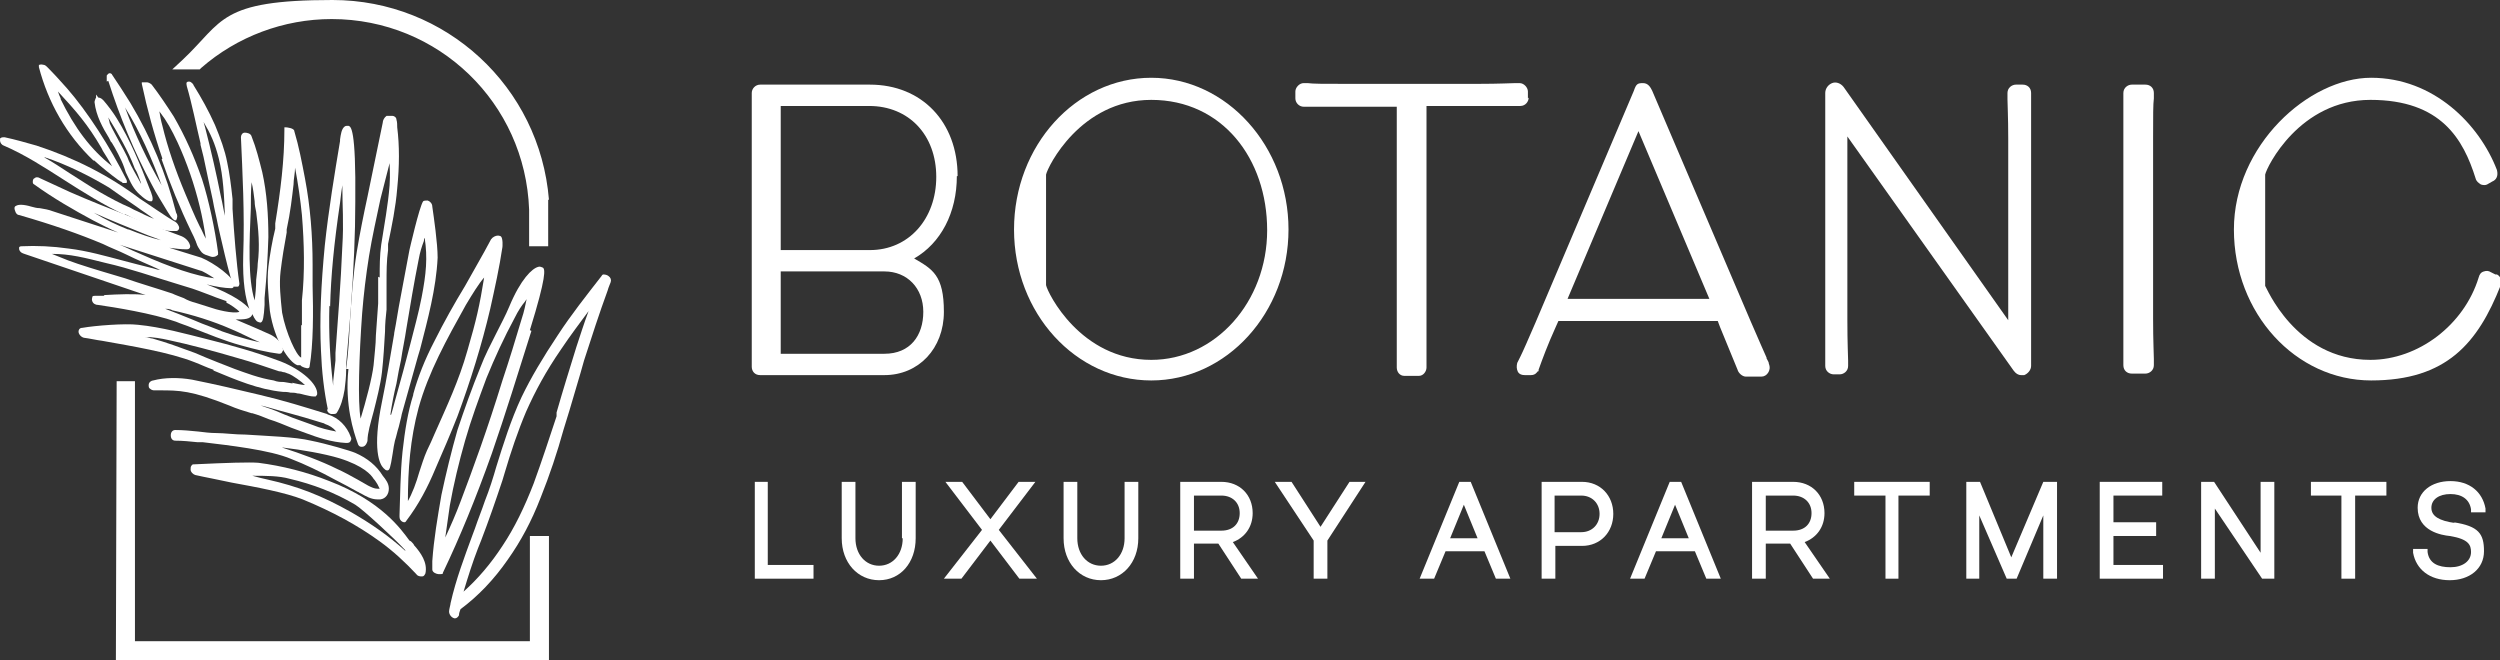 <?xml version="1.0" encoding="UTF-8"?>
<svg xmlns="http://www.w3.org/2000/svg" version="1.1" viewBox="0 0 327.9 86.6">
  <rect x="0" y="0" width="327.9" height="86.6" fill="#333333" stroke="none"/>
  <defs>
    <style>
      .cls-1 {
        fill: #fff;
      }
    </style>
  </defs>
  <!-- Generator: Adobe Illustrator 28.6.0, SVG Export Plug-In . SVG Version: 1.2.0 Build 709)  -->
  <g>
    <g id="Layer_1">
      <g>
        <g>
          <path class="cls-1" d="M125.6,23.1c0-7.1-4.7-12-11.5-12h-14.4c-.6,0-1.1.5-1.1,1.1v35.9c0,.6.4,1.1,1.1,1.1h16.3c4.5,0,7.8-3.5,7.8-8.3s-1.5-5.6-3.9-7c3.5-2,5.6-6,5.6-10.8h0ZM102.5,35.6h13.5c3,0,5.1,2.2,5.1,5.3s-1.7,5.5-5.1,5.5h-13.6v-10.8h0ZM114.1,32.8h-11.7V13.9h11.6c5.2,0,8.8,3.8,8.8,9.3s-3.6,9.6-8.7,9.6Z"/>
          <path class="cls-1" d="M151,10.2c-9.9,0-18,8.9-18,19.9s8.1,19.8,18,19.8,18-8.9,18-19.8-8.1-19.9-18-19.9ZM151,47.2c-9.3,0-13.6-8.8-13.8-9.8v-14.5c.2-1,4.5-9.8,13.8-9.8s15.2,7.7,15.2,17.1-6.8,17-15.2,17Z"/>
          <path class="cls-1" d="M200.4,12.9v-.9c0-.5-.5-1.1-1.1-1.1s-.3,0-.5,0c-.6,0-2,.1-5,.1h-17.3c-3,0-4.3,0-5-.1-.2,0-.4,0-.5,0-.6,0-1.1.6-1.1,1.1v.9c0,.6.5,1.1,1.1,1.1s.3,0,.5,0c.6,0,2,0,5,0h6.7v28.2c0,3.3,0,4.7,0,5.4,0,.3,0,.4,0,.6,0,.6.4,1.1,1,1.1h1.9c.6,0,1-.6,1-1.1s0-.3,0-.6c0-.7,0-2.1,0-5.4V13.9h6.8c3,0,4.4,0,5,0,.2,0,.4,0,.5,0,.7,0,1.1-.6,1.1-1.1h0Z"/>
          <path class="cls-1" d="M231.7,46.9c-.3-.7-.9-2-2.1-4.8l-12.9-30.2h0c-.2-.4-.5-1-1.2-1s-.9.1-1.2,1l-12.9,30.4c-1,2.3-1.6,3.7-2,4.5-.2.4-.3.6-.4.8-.1.4-.1.8.1,1.2.2.3.5.4.9.4h.8c.6,0,.8-.4.9-.5h.1c0-.1,0-.2,0-.2.5-1.4,1.2-3.3,2.2-5.5l.4-.9h20.9l.3.8c1.6,3.9,2.1,5.1,2.3,5.6.1.4.6.9,1.1.9h2c.4,0,.7-.2.9-.5.2-.3.3-.7.1-1.2,0-.2-.1-.3-.3-.7h0ZM205.6,39.2l9.3-22,9.3,22h-18.6Z"/>
          <path class="cls-1" d="M265.2,11.1h-.8c-.5,0-1.1.4-1.1,1.1s0,.5,0,.8c0,.8.1,2.2.1,5.2v23.8l-21.6-30.6c-.4-.5-1-.7-1.5-.5-.5.2-.9.7-.9,1.3v29.7c0,3.4,0,4.7,0,5.5,0,.3,0,.5,0,.6,0,.7.6,1.1,1.1,1.1h.8c.5,0,1.1-.4,1.1-1.1s0-.4,0-.7c0-.7-.1-2-.1-5.5v-23.9l21.8,30.7c.3.4.6.6,1,.6s.2,0,.4,0c.5-.2.9-.7.9-1.2v-29.9c0-2.9,0-4.3,0-5.1,0-.4,0-.6,0-.8,0-.7-.5-1.1-1.1-1.1h0Z"/>
          <path class="cls-1" d="M282.5,13c0-.3,0-.6,0-.8,0-.7-.5-1.1-1.1-1.1h-1.8c-.5,0-1.1.4-1.1,1.1s0,.4,0,.7c0,.8,0,2.2,0,5.2v23.7c0,3.1,0,4.5,0,5.3,0,.3,0,.6,0,.8,0,.7.5,1.1,1.1,1.1h1.8c.5,0,1.1-.4,1.1-1.1s0-.5,0-.8c0-.8-.1-2.2-.1-5.3v-23.7c0-3,0-4.4.1-5.2h0Z"/>
          <path class="cls-1" d="M327.3,36l-.6-.3c-.3-.2-.6-.2-.9-.1-.4.1-.6.4-.7.8-1.9,6.2-7.9,10.8-14.2,10.8-9.9,0-13.7-9.7-13.8-9.7v-14.6c.2-1,4.5-9.8,13.8-9.8s12.2,5.2,13.8,10.3c.1.4.4.6.7.8.3.1.6.1.8,0l.7-.4c.5-.2.8-.7.6-1.5-2.3-6-8.3-12.1-16.5-12.1s-18,8.9-18,19.9,8.1,19.8,18,19.8,14-4.9,17-12.5c.2-.7-.1-1.2-.5-1.4h0Z"/>
        </g>
        <g>
          <polygon class="cls-1" points="100.7 63.2 99 63.2 99 75.9 106.7 75.9 106.7 74.1 100.7 74.1 100.7 63.2"/>
          <path class="cls-1" d="M118.4,70.6c0,2.1-1.3,3.6-3.1,3.6s-3.1-1.5-3.1-3.6v-7.4h-1.8v7.4c0,3.2,2.1,5.5,4.9,5.5s4.8-2.3,4.8-5.5v-7.4h-1.8v7.4h0Z"/>
          <polygon class="cls-1" points="135.8 63.2 133.6 63.2 129.9 68.1 126.2 63.2 124 63.2 128.8 69.5 123.8 75.9 126.1 75.9 129.9 70.9 133.7 75.9 136 75.9 131 69.5 135.8 63.2"/>
          <path class="cls-1" d="M147.5,70.6c0,2.1-1.3,3.6-3.1,3.6s-3.1-1.5-3.1-3.6v-7.4h-1.8v7.4c0,3.2,2.1,5.5,4.9,5.5s4.9-2.3,4.9-5.5v-7.4h-1.8v7.4h0Z"/>
          <path class="cls-1" d="M164.3,67.3c0-2.4-1.7-4.1-4.1-4.1h-5.4v12.7h1.8v-4.6h3.2l3,4.6h2.2l-3.3-4.8c1.6-.6,2.6-2,2.6-3.8ZM156.6,65h3.6c1.4,0,2.4.9,2.4,2.3s-.9,2.3-2.4,2.3h-3.6v-4.6h0Z"/>
          <polygon class="cls-1" points="173.2 69.1 169.4 63.2 167.2 63.2 172.3 70.9 172.3 75.9 174.1 75.9 174.1 70.9 179.1 63.2 177 63.2 173.2 69.1"/>
          <path class="cls-1" d="M191.4,63.2l-5.2,12.7h1.9l1.5-3.6h5.1l1.5,3.6h1.9l-5.2-12.7h-1.4,0ZM190.2,70.6l1.8-4.4,1.8,4.4h-3.6Z"/>
          <path class="cls-1" d="M207.5,63.2h-5.3v12.7h1.8v-4.3h3.5c2.4,0,4.1-1.8,4.1-4.2s-1.7-4.2-4.1-4.2h0ZM203.9,69.8v-4.8h3.5c1.4,0,2.4,1,2.4,2.4s-1,2.4-2.4,2.4h-3.5Z"/>
          <path class="cls-1" d="M219,63.2l-5.2,12.7h1.9l1.5-3.6h5.1l1.5,3.6h1.9l-5.2-12.7h-1.4,0ZM217.9,70.6l1.8-4.4,1.8,4.4h-3.6Z"/>
          <path class="cls-1" d="M239.3,67.3c0-2.4-1.7-4.1-4.1-4.1h-5.4v12.7h1.8v-4.6h3.2l3,4.6h2.2l-3.3-4.8c1.6-.6,2.6-2,2.6-3.8ZM231.6,65h3.6c1.4,0,2.4.9,2.4,2.3s-.9,2.3-2.4,2.3h-3.6v-4.6h0Z"/>
          <polygon class="cls-1" points="243.2 65 247.3 65 247.3 75.9 249 75.9 249 65 253.1 65 253.1 63.2 243.2 63.2 243.2 65"/>
          <polygon class="cls-1" points="263.8 73.1 259.7 63.2 257.9 63.2 257.9 75.9 259.6 75.9 259.6 67.6 263.2 75.9 264.5 75.9 268 67.6 268 75.9 269.8 75.9 269.8 63.2 268 63.2 263.8 73.1"/>
          <polygon class="cls-1" points="277.2 70.3 282.8 70.3 282.8 68.5 277.2 68.5 277.2 65 283.6 65 283.6 63.2 275.4 63.2 275.4 75.9 283.7 75.9 283.7 74.1 277.2 74.1 277.2 70.3"/>
          <polygon class="cls-1" points="296.5 72.5 290.4 63.2 288.7 63.2 288.7 75.9 290.5 75.9 290.5 66.7 296.7 75.9 298.3 75.9 298.3 63.2 296.5 63.2 296.5 72.5"/>
          <polygon class="cls-1" points="303.1 65 307.1 65 307.1 75.9 308.9 75.9 308.9 65 313 65 313 63.2 303.1 63.2 303.1 65"/>
          <path class="cls-1" d="M322,68.6c-2.1-.3-3.1-.9-3.1-2s1-1.8,2.5-1.8,2.5.7,2.7,2v.4h1.9v-.5c-.4-2.2-2.1-3.6-4.6-3.6s-4.3,1.4-4.3,3.5c0,3.1,3.2,3.6,4.2,3.7,2.5.4,2.8,1.2,2.8,2.1,0,1.2-1.1,2-2.7,2s-2.8-.5-3-2v-.4h-1.9v.5c.4,2.2,2.2,3.6,4.8,3.6s4.5-1.5,4.5-3.8-.7-3.3-4-3.8h0Z"/>
        </g>
      </g>
      <g>
        <path class="cls-1" d="M72,26.2h0C70.8,11.4,58.5,0,43.6,0s-14.3,2.8-19.6,7.8l-1.4,1.3h3.6l.2-.2c4.7-4.1,10.8-6.4,17.1-6.4,14,0,25.4,11,25.9,25v4.8h2.5v-6.1s0,0,0,0Z"/>
        <polygon class="cls-1" points="69.5 84.1 17.7 84.1 17.7 50 15.3 50 15.2 86.6 72 86.6 72 70.3 69.5 70.3 69.5 84.1"/>
      </g>
      <g>
        <path class="cls-1" d="M79.8,36.2c-.1-.1-.4-.2-.6-.2-.1,0-.2,0-.3.2-2.1,2.7-4,5.1-5.7,7.7-2,3-3.6,5.7-4.8,8.2-1.4,3-2.4,6.2-3.3,9.1-.4,1.4-.9,3-1.5,4.5-.4,1.2-.9,2.4-1.3,3.6l-.3.8c-1.1,3-2.2,5.9-2.9,9,0,.2-.2.8-.2,1.1,0,.4.3.8.7.9,0,0,0,0,.1,0,.2,0,.4-.2.5-.4h0c0-.3.1-.5.2-.8,2.3-1.7,4.4-3.9,6.2-6.5,1.7-2.4,3.1-5,4.3-8.1,1.2-3,2.2-6,3-8.9.3-.9.5-1.7.8-2.6.6-2.1,1.3-4.3,1.9-6.5,1-3.1,2-6.2,3.1-9.2.1-.4.3-.8.4-1.1.1-.3,0-.6-.3-.8h0ZM77.2,40.8c-.6,1.6-1.1,3.2-1.6,4.7-.9,2.9-1.8,5.8-2.6,8.6v.5c-.9,2.7-1.9,5.8-3,8.8-1.2,3.1-2.5,5.8-4.1,8.2-1.5,2.3-3.2,4.3-5.1,6,.6-2,1.2-3.9,1.9-5.7l.4-1c1-2.6,1.9-5.2,2.8-7.9l.3-1c.8-2.7,1.7-5.4,2.8-8,1.2-2.7,2.6-5.3,4.6-8.2,1.2-1.8,2.5-3.5,3.6-5h0ZM59.8,80.6h0Z"/>
        <path class="cls-1" d="M69.5,43.3c2.2-7.1,2-8,1.7-8.2-.1,0-.3-.2-.6-.1-.8.2-2.3,1.6-3.8,5.2-.5,1.2-1.1,2.3-1.7,3.5-.7,1.4-1.5,2.9-2.1,4.5-1.1,2.7-2.1,5.5-3,8.2-.8,2.8-1.5,5.7-2.1,8.5-.5,2.9-1,5.8-1.2,8.7,0,.4,0,.7,0,1.1,0,.4.6.6.8.6,0,0,.2,0,.3,0,.2,0,.3,0,.3-.2,2.2-4.6,4.3-9.7,6.4-15.6,1.8-5.2,3.4-10.4,5.2-16.1h0ZM69.1,39.1c-.2.9-.3,1.6-.7,2.8-.8,2.7-1.6,5.3-2.5,8-2,6.5-3.8,11.4-5.5,15.9-.6,1.6-1.3,3.2-2,4.7.2-1.4.4-2.8.6-4.2.5-2.8,1.2-5.7,2-8.5.8-2.8,1.8-5.5,2.8-8.2,1.1-2.7,2.3-5.3,3.7-7.9.5-1,.9-1.6,1.4-2.2,0,0,.1-.2.2-.3h0Z"/>
        <path class="cls-1" d="M54.2,51.8c-.7,2.2-1.1,4.7-1.4,7.4-.3,2.9-.3,5.8-.4,8.4,0,.3,0,.5.2.7,0,0,.2.2.4.2h0c.1,0,.2,0,.3-.2,1.6-2.1,2.8-4.4,3.8-6.8,1-2.3,2-4.6,2.9-6.9,1.7-4.6,3.2-9.4,4.3-14.1.6-2.7,1.2-5.4,1.6-8.1,0,0,.1-1.1-.2-1.4,0,0-.2-.1-.4-.1-.3,0-.7.2-.9.5-1.1,2.1-2.3,4.1-3.4,6.1-1.4,2.3-2.8,4.8-4,7.2-1.3,2.5-2.2,4.8-2.8,7h0ZM53.5,65.8c0-4.2.3-8.2,1.4-12.3,1.3-4.7,3.7-9,6.2-13.5.9-1.5,1.7-2.8,2.4-3.6-.6,3.7-1,5.5-2.2,9.6-1.1,3.9-2.7,7.3-4.3,10.9-.3.7-.6,1.4-1,2.2-.4.9-.7,1.9-1,2.8-.4,1.4-.9,2.8-1.6,4h0Z"/>
        <path class="cls-1" d="M51.7,43.8c-.5,2.9-1,6-1.6,8.9-1.3,6.3-.3,8.2.2,8.7.2.2.3.3.5.3h0c.3,0,.4-.3.7-2.2.1-.7.2-1.3.3-1.7.2-.6.3-1.2.5-1.8.1-.5.3-1.1.4-1.7.8-2.9,1.5-5.3,2.1-7.5l.3-1c1-3.9,2.1-7.9,2.3-12,0-1.9-.5-5.3-.7-6.7h0c0-.4-.3-.7-.6-.8-.2,0-.5,0-.6.1h0c-.5.7-1.8,6.4-1.8,6.4-.3,1.6-.6,3.2-.9,4.8l-.3,1.6c-.3,1.5-.5,3-.8,4.5h0ZM51.2,54.4c.2-1.4.5-2.9.8-4.1.2-1.2.4-2.2.6-3.1.2-1.4.5-2.7.7-4.1.5-3,1-6,1.6-9,.2-1.1.4-1.7.7-2.5,0-.1,0-.3.1-.4.4,2.6.2,4.7-.4,7.8-.4,2.1-1,4.2-1.5,6.2h0c-.6,2.3-1.2,4.6-2,7.4-.2.7-.3,1.2-.5,1.8h0s0,0,0,0Z"/>
        <path class="cls-1" d="M45.7,48.4c-.5,4.7.7,8.3,1.2,9.7.1.4.3.5.5.5h.1c.5,0,.7-.7.7-.8,0-1,.4-2.3.8-3.8.4-1.6.9-3.5,1.1-5.2.2-1.8.3-3.6.4-5.3,0-1,.1-2,.2-2.9,0-1.2,0-2.4,0-3.5,0-1.5,0-2.9.2-4.3v-.8c.5-2.4,1-4.8,1.2-7.3.3-3,.3-5.6,0-8,0-.3,0-.7-.1-1h0c0-.3-.3-.5-.5-.5,0,0-.2,0-.3,0-.2,0-.4,0-.5,0-.3.2-.5.6-.5.9l-2,9.7c-.5,2.3-1,4.8-1.4,7.2-.5,3.1-.7,6.2-.9,9.2-.1,2-.2,4.1-.5,6.2h0ZM49.6,36.3c0,1.1,0,2.3,0,3.5-.1,1.4-.2,2.8-.3,4.2,0,1.2-.2,2.6-.3,3.9-.2,1.7-1,4.7-1.7,7-.4-2.1-.2-8.3.2-13.8.2-2.5.5-5,.9-7.5.4-2.5,1-5.1,1.5-7.5l1.2-4.7c0,.8.1,1.3,0,2.9-.2,2.6-.7,5.2-1.1,7.8-.2,1.4-.2,2.9-.2,4.3h0Z"/>
        <path class="cls-1" d="M42.9,53.7c0,.3.2.5.5.6,0,0,.2,0,.3,0,.2,0,.4,0,.5-.2.5-.8.8-1.8,1-3,.1-.8.2-1.7.2-2.5v-.8c.2-2.4.4-4.7.6-7.1.4-5.5.6-10,.6-14.2.1-9.8-.6-9.9-.9-10-.2,0-.4,0-.5.1-.4.3-.5,1-.6,1.7,0,0,0,.1,0,.2-.7,4.2-1.5,9-2,13.7-.5,5.2-.7,9.7-.5,13.8.1,2.7.4,5.3.9,7.7ZM43.3,40.2c.1-4,.5-8.2,1.3-13.6.1-1,.2-1.6.3-2.3h0c0,2.7.2,4.9,0,8-.2,4.9-.6,9.8-.9,14v1c-.1.9-.2,1.8-.3,2.7,0,.2,0,.4,0,.6-.4-3.3-.6-6.7-.5-10.5h0Z"/>
        <path class="cls-1" d="M39.1,47.9c.1,0,.2,0,.3,0,.2.3.9.4.9.4h0c.3,0,.3-.2.3-.2.5-2.9.5-7.2.4-10.6,0-1,0-2,0-2.8,0-3.8-.3-7.6-1-11.3-.4-2.1-.8-4.2-1.4-6.2,0-.4-1-.5-1.1-.5h-.2v.3c0,4-.5,8-1.2,12.3v.7c-.4,1.6-.7,3.4-.9,5-.2,1.8,0,3.6.2,5.8.6,3.9,2.5,6.7,3.6,7.1h0ZM39.5,42.6c0,1.5,0,3.1,0,4.3,0,0,0,0,0,0-.6-.2-2-3.2-2.5-5.9-.2-1.9-.4-3.7-.2-5.4.2-1.7.5-3.5.8-5.1v-.4c.5-2.3.7-4.2.9-5.9,0-.7.2-1.5.2-2.2.4,2.1.7,4.2.9,6.2.3,3.7.4,7.5,0,11.2,0,.9,0,2,0,3.3h0Z"/>
        <path class="cls-1" d="M26.3,19l.4,1.6c.4,1.9.8,3.8,1.2,5.6.2,1.2.5,2.3.7,3.4,0,0,1.7,7.7,2.1,8,0,0,.2,0,.3,0s.1,0,.2,0c.1,0,.2-.2.2-.4-.4-2.7-.7-6.6-.9-9.8v-1.3c-.2-1.9-.4-3.4-.7-4.8-.3-1.6-.9-3.2-1.6-4.9-.8-1.8-1.8-3.6-2.8-5.2,0-.1-.3-.5-.6-.5h0c-.1,0-.2,0-.3.1-.1.1,0,.4,0,.5.7,2.4,1.2,5,1.8,7.5h0ZM26.7,16c.9,1.5,1.5,2.8,2,4.8.6,2.4.7,5,.8,7.5-.2-.8-.3-1.6-.5-2.4-.6-3-1.3-6.1-2.1-9.2l-.2-.7h0Z"/>
        <path class="cls-1" d="M21.2,20.9c1.1,3.2,2.4,6.4,3.9,9.5.2.4.4.8.6,1.3,0,.1.1.2.1.3.1.3.3.6.5.9.2.3.5.5.9.6.3.1.5.2.7.2.3,0,.5-.1.7-.3,0,0,0-.2,0-.3-.4-3-1.2-6.8-2.1-9.6-1-2.9-2.2-5.6-3.7-8.2-.9-1.4-1.9-2.9-2.9-4.2-.2-.2-.5-.3-.6-.3-.3,0-.5,0-.6,0h-.1c0,.1,0,.2,0,.2.7,3.3,1.6,6.6,2.7,9.8h0ZM26.2,29.7c-.7-1.4-1.3-2.9-1.9-4.3-1.3-3.1-2.3-6-3-8.9-.2-.7-.3-1.3-.4-1.9,1,1.3,1.6,2.4,2.4,4.1,1.2,2.6,2.2,5.5,2.9,8.4.3,1.2.6,2.8.8,4.2-.3-.5-.5-1.1-.8-1.6Z"/>
        <path class="cls-1" d="M14.2,10.6c1.5,4.7,3.4,9.3,5.7,13.6.6,1.2,1.4,2.4,2.1,3.6.6,1,.8,1,.9,1.1h.2c.2-.4.2-.7,0-1-1.3-5.1-3.3-9.9-6-14.4-.8-1.3-1.6-2.5-2.4-3.7,0-.1-.2-.2-.3-.2-.2,0-.3.2-.4.3,0,.2,0,.5,0,.8h0ZM21.2,24.3c-1.9-3.3-3.5-6.7-4.8-10.2,2,3.2,3.5,6.7,4.8,10.2Z"/>
        <path class="cls-1" d="M14.6,18.6c.3.5.6,1,.9,1.6.3.6.6,1.2.8,1.8l.2.6c.4.8.8,1.9,1.6,2.7,0,0,1.1,1.1,1.6,1.1s.1,0,.2,0c.3-.2,0-1-.3-1.7-1.2-3.1-2.5-6.3-4.3-9.2-.5-.8-1.1-1.6-1.7-2.3-.2-.2-.4-.4-.7-.4h0l-.3-.4v.4s0,0-.1.2c0,.1-.1.2-.1.4.2,1.8,1.1,3.4,1.9,4.7l.3.6h0ZM18.5,24.1c-.5-.9-1.3-2.3-1.6-3l-.2-.5c-.3-.6-.6-1.2-1-1.9-.4-.8-.9-1.6-1.3-2.5,0-.1-.1-.4-.2-.8,1.3,2.1,2.7,4.6,3.4,6.5,0,.1.2.4.3.6.2.4.4,1,.6,1.5h0Z"/>
        <path class="cls-1" d="M12.3,21c1,.9,2.1,1.8,3.2,2.6,0,0,.2.1.3.2.1,0,.2.1.3.2.1,0,.2,0,.3,0s.2,0,.2,0c0,0,.1-.2,0-.4-2.2-4.4-5.1-8.9-7.8-12-.8-.9-1.7-1.9-2.6-2.8-.1-.1-.3-.3-.5-.3-.1,0-.3-.1-.5,0h-.1c0,.1,0,.3,0,.3,1.2,4.6,3.6,8.9,7.2,12.3h0ZM8,13c-.2-.4-.3-.7-.4-1,2.4,2.6,3.9,4.3,5.7,7.4l.2.4c.4.6.8,1.3,1.2,2-2.8-2.2-4.9-5-6.8-8.9ZM16.2,23.8h0s0,0,0,0h0Z"/>
        <path class="cls-1" d="M16.4,28.1c.2.1.5.2.8.4,1.6.7,3.9,1.8,5.3,1.8s.4,0,.6,0c.3,0,.4-.3.4-.4,0-.3-.3-.7-.5-.8-.8-.4-4.4-2.9-4.6-3-4.1-3.1-8.7-5.4-13.6-7-1.4-.4-2.8-.8-4.2-1.1-.2,0-.4,0-.5.1C0,18.1,0,18.2,0,18.4c0,.3.2.6.5.7,2.8,1.2,5.4,2.9,7.9,4.5,2.5,1.6,5.2,3.3,8,4.6h0ZM5.8,20.6c3,1,5.8,2.4,8.5,4,.4.3,2,1.4,3.6,2.5.8.6,1.6,1.1,2.3,1.6-.8-.3-1.6-.7-2.2-1-.5-.2-.8-.4-1-.5-1.2-.5-2.5-1.2-3.9-2-1.4-.8-2.7-1.7-4-2.5-1.1-.7-2.1-1.4-3.2-2h0Z"/>
        <path class="cls-1" d="M13.6,38.8c-.4,0-.8,0-1.1,0-.2,0-.4,0-.4.2,0,.1-.1.3,0,.5.1.3.4.5.8.5,2.1.3,7.1,1.1,10.2,2.2.7.3,1.4.5,2.1.8,2.1.8,4.2,1.7,6.4,2.3,1.8.5,3.4.9,5,1.1h0c.1,0,.3,0,.4-.2,0-.1.2-.2.1-.4-.1-.9-1-1.6-1.6-1.9-.4-.2-2.7-1.2-4.6-2,1.1,0,2,0,2.2-.7.3.7.6,1,.7,1,0,0,.2.1.3.1s0,0,.1,0c.3-.1.4-.7.5-2.3,0-.3,0-.6,0-.9.3-3.2.4-5.2.5-8,0-2.9-.2-5.8-.8-8.5-.4-1.6-.8-3.2-1.4-4.7-.1-.4-.6-.5-.9-.5-.3,0-.5.3-.5.6.2,4.6.5,10,.3,15.5-.1,3.5.3,5.7.8,7-.5-.6-1.9-1.8-5.6-3.2,1.2.3,2.4.5,3.2.5h0c.1,0,.2,0,.3-.1.1-.1.1-.3.1-.4,0-.9-2.6-2.8-4.3-3.5l-4.2-1.3c.8.1,1.5.2,2.2.2h0c.2,0,.4,0,.5-.2,0,0,.1-.2,0-.4-.2-.6-.7-1-1.3-1.2-.3-.1-9.9-3.7-14.4-5.7-1.3-.6-2.6-1.2-3.9-1.8-.3-.2-.6-.2-.8,0-.1,0-.2.2-.2.4s0,.3.2.4c2.5,1.8,5.1,3.3,7.7,4.7,1,.5,2.1,1.1,3.3,1.6l-8.6-2.8c-.5-.2-1.1-.3-1.7-.4-.4,0-.7-.1-1.1-.2-1-.3-1.7-.3-2-.1-.3.1-.2.5-.1.7,0,.1.2.5.5.5,4.5,1.3,7.9,2.5,11,3.8,1,.5,2.1.9,3.1,1.4,1.4.7,2.9,1.3,4.4,2-.4,0-.8-.2-1.3-.3-1.2-.3-2.4-.6-3.5-.9-2.3-.6-4.7-1.3-7.2-1.6-2.1-.3-4.2-.4-6.2-.3-.2,0-.3.1-.3.2,0,.1,0,.3.1.4.1.2.3.3.6.4l15.9,5.4c-1.3-.2-3.7-.1-5.4,0h0ZM32.9,27.3c0-1.2,0-2.3.1-3.4.2.8.3,1.7.4,2.5,0,.5.1.9.2,1.4.3,2.3.5,4.5.2,6.8,0,.5-.1,1.2-.2,2.1,0,.9-.1,2-.2,2.7-.9-2.8-.7-7.7-.5-12.1h0ZM16.8,30.1c-1.5-.6-3-1.3-4.5-2.2,2.2,1,4.5,1.9,6.7,2.8.7.3,1.4.5,2.1.8-1.3-.3-2.7-.8-4.2-1.4ZM15.7,32.1l10.6,3.4c.2,0,1.2.6,1.8,1-2.4-.3-5.7-1.4-9.7-3.2-.7-.3-1.4-.6-2-.9-.2-.1-.5-.2-.7-.3h0ZM21.4,40.5c.5,0,.9,0,1.2.2,2.7.6,5.3,1.4,7.8,2.5,1,.4,2.5,1.2,3.7,1.7-2.3-.5-4.5-1.2-6.4-2-.8-.3-1.6-.6-2.5-1-1.2-.5-2.5-1-3.8-1.5h0ZM29.7,39.7c.3.1,1.5.9,1.7,1.2-.8.3-3.1-.3-3.9-.6-.7-.2-1.2-.4-1.9-.6-.4-.1-1-.3-1.5-.6-.5-.2-1.1-.4-1.5-.6-2.1-.7-4.2-1.3-6.2-2-2-.6-4.1-1.2-6.2-1.9-.9-.3-1.7-.6-2.4-.9-.3-.1-.7-.3-1-.4,2.4,0,4.3.5,7.1,1.2,3.1.7,6.2,1.8,9.2,2.7l1.3.4c1.1.3,2.3.8,3.4,1.2.7.3,1.4.5,1.9.7h0Z"/>
        <path class="cls-1" d="M28,48.6c2.9,1.2,5.9,2.5,9.1,2.8.3,0,.6,0,1,.1.3,0,.6,0,.9.1.3,0,.6.1,1,.2.5.1.8.2,1.1.2s.3,0,.3,0c0,0,.2-.2.2-.3.1-1.3-2-3.2-4.8-4.3-3.2-1.2-6.4-2.1-9.6-2.9-2.8-.7-6-1.6-9.1-1.9-1.7-.2-5.6.1-7.3.4-.4,0-.5.3-.5.5,0,.3.3.7.7.8.8.1,1.6.3,2.4.4,3.9.7,8.8,1.5,12.1,2.8.8.3,1.6.7,2.5,1ZM38.4,50.3c-.7-.1-1.1-.2-1.2-.2-.4,0-.8,0-1.3-.2-1.9-.3-3.7-1-5.1-1.5-.8-.3-1.5-.6-2.3-.9-1-.4-2-.8-2.9-1.2-1.9-.7-3.8-1.4-5.6-1.9-.3,0-.6-.2-1-.2,1.1,0,2.2.2,3.1.4,2.8.6,5.8,1.4,9.2,2.4,1.8.5,3.5,1.1,5.3,1.7,0,0,.3,0,.5.1.3,0,.6.2.7.2.6.2,1.8,1.1,2.2,1.5-.4,0-1.2-.2-1.7-.3h0Z"/>
        <path class="cls-1" d="M33.1,54.2c.7.2,1.5.5,2.2.8,1,.3,1.9.7,2.9,1.1.6.2,1.3.5,1.9.7,1.6.6,3.4,1.2,5.3,1.3h0c.2,0,.5,0,.6-.3.1-.2.1-.3,0-.5-.5-1.4-1.6-2.5-2.9-2.9,0,0-.1,0-.2-.1-2.9-.9-5.8-1.8-8.8-2.5-2.9-.7-5.9-1.4-8.9-2-1.7-.3-3.6-.3-5.1.1-.2,0-.6.2-.6.6,0,.2,0,.4.2.5.1.1.3.2.5.2h.7c2.6,0,4.2,0,9.2,2,.9.4,1.9.7,2.9,1ZM33.9,53.1c1.3.3,2.5.7,3.7,1,1.5.4,3.2.9,4.8,1.4,0,0,.1,0,.2.1.6.2,1.1.5,1.5,1-1-.2-2-.4-3.2-.9-.8-.3-1.7-.6-2.5-.9-.8-.3-1.5-.6-2.2-.9-.7-.3-1.5-.5-2.2-.8h0Z"/>
        <path class="cls-1" d="M26.6,58c3.3.4,8.8,1,11.6,2.2,1.8.7,3.7,1.6,5.9,2.8,1,.5,1.9,1,2.8,1.5.1,0,.3.2.4.2.7.4,1.4.8,2.2.8s.3,0,.4,0c.7-.1,1.1-.7,1.1-1.4,0-.7-.4-1.2-.8-1.7h0c-.8-1.3-2-2.3-3.6-3-.7-.3-3.8-1.2-5.8-1.6-2.1-.5-5.6-.6-8.6-.8-1.4,0-2.8-.2-3.8-.2-.8,0-1.6-.1-2.4-.2-1-.1-2-.2-3-.2-.4,0-.6.3-.6.7,0,.4.2.7.6.7,1,0,1.9.1,2.9.2h.9c0,0,0,0,0,0ZM37.1,58.7c2.5.3,5.4.8,7.4,1.4,3.2,1,4.2,2.2,4.5,2.7.2.2.3.4.5.7h0c.1.2.2.4.3.6,0,0-.1,0-.3,0-.4,0-.8-.2-1.2-.4l-1.4-.8c-.9-.5-1.8-1-2.7-1.4-2-1-4.7-2-7.2-2.8h0Z"/>
        <path class="cls-1" d="M53.7,70.9c-1.1-1.5-3.7-5.2-10.5-7.8-3-1.2-6.2-2-9.3-2.4-1.2-.1-4.2,0-8.4.2-.2,0-.3,0-.4.2-.1.1-.1.3-.1.5,0,.3.3.6.6.7,1.3.3,3,.6,4.8,1,3.3.6,7,1.3,9.3,2.2,3.9,1.6,7.2,3.4,10.1,5.5,1.8,1.3,3.4,2.8,4.8,4.3.1.2.4.3.6.3s0,0,.2,0c.2,0,.3-.2.4-.4.3-1.4-.6-2.7-1.5-3.7,0-.1-.2-.3-.4-.5h0ZM53.1,72.2c-2.1-1.9-4.4-3.5-7-5-3.9-2.2-7-3.4-11-4.3-.5-.1-1.3-.3-2-.5,1.7,0,3.5,0,4.9.4,3,.7,5.9,1.8,8.6,3.4,1,.6,5.3,4.6,6.4,5.8,0,0,.2.2.2.2Z"/>
      </g>
    </g>
  </g>
</svg>